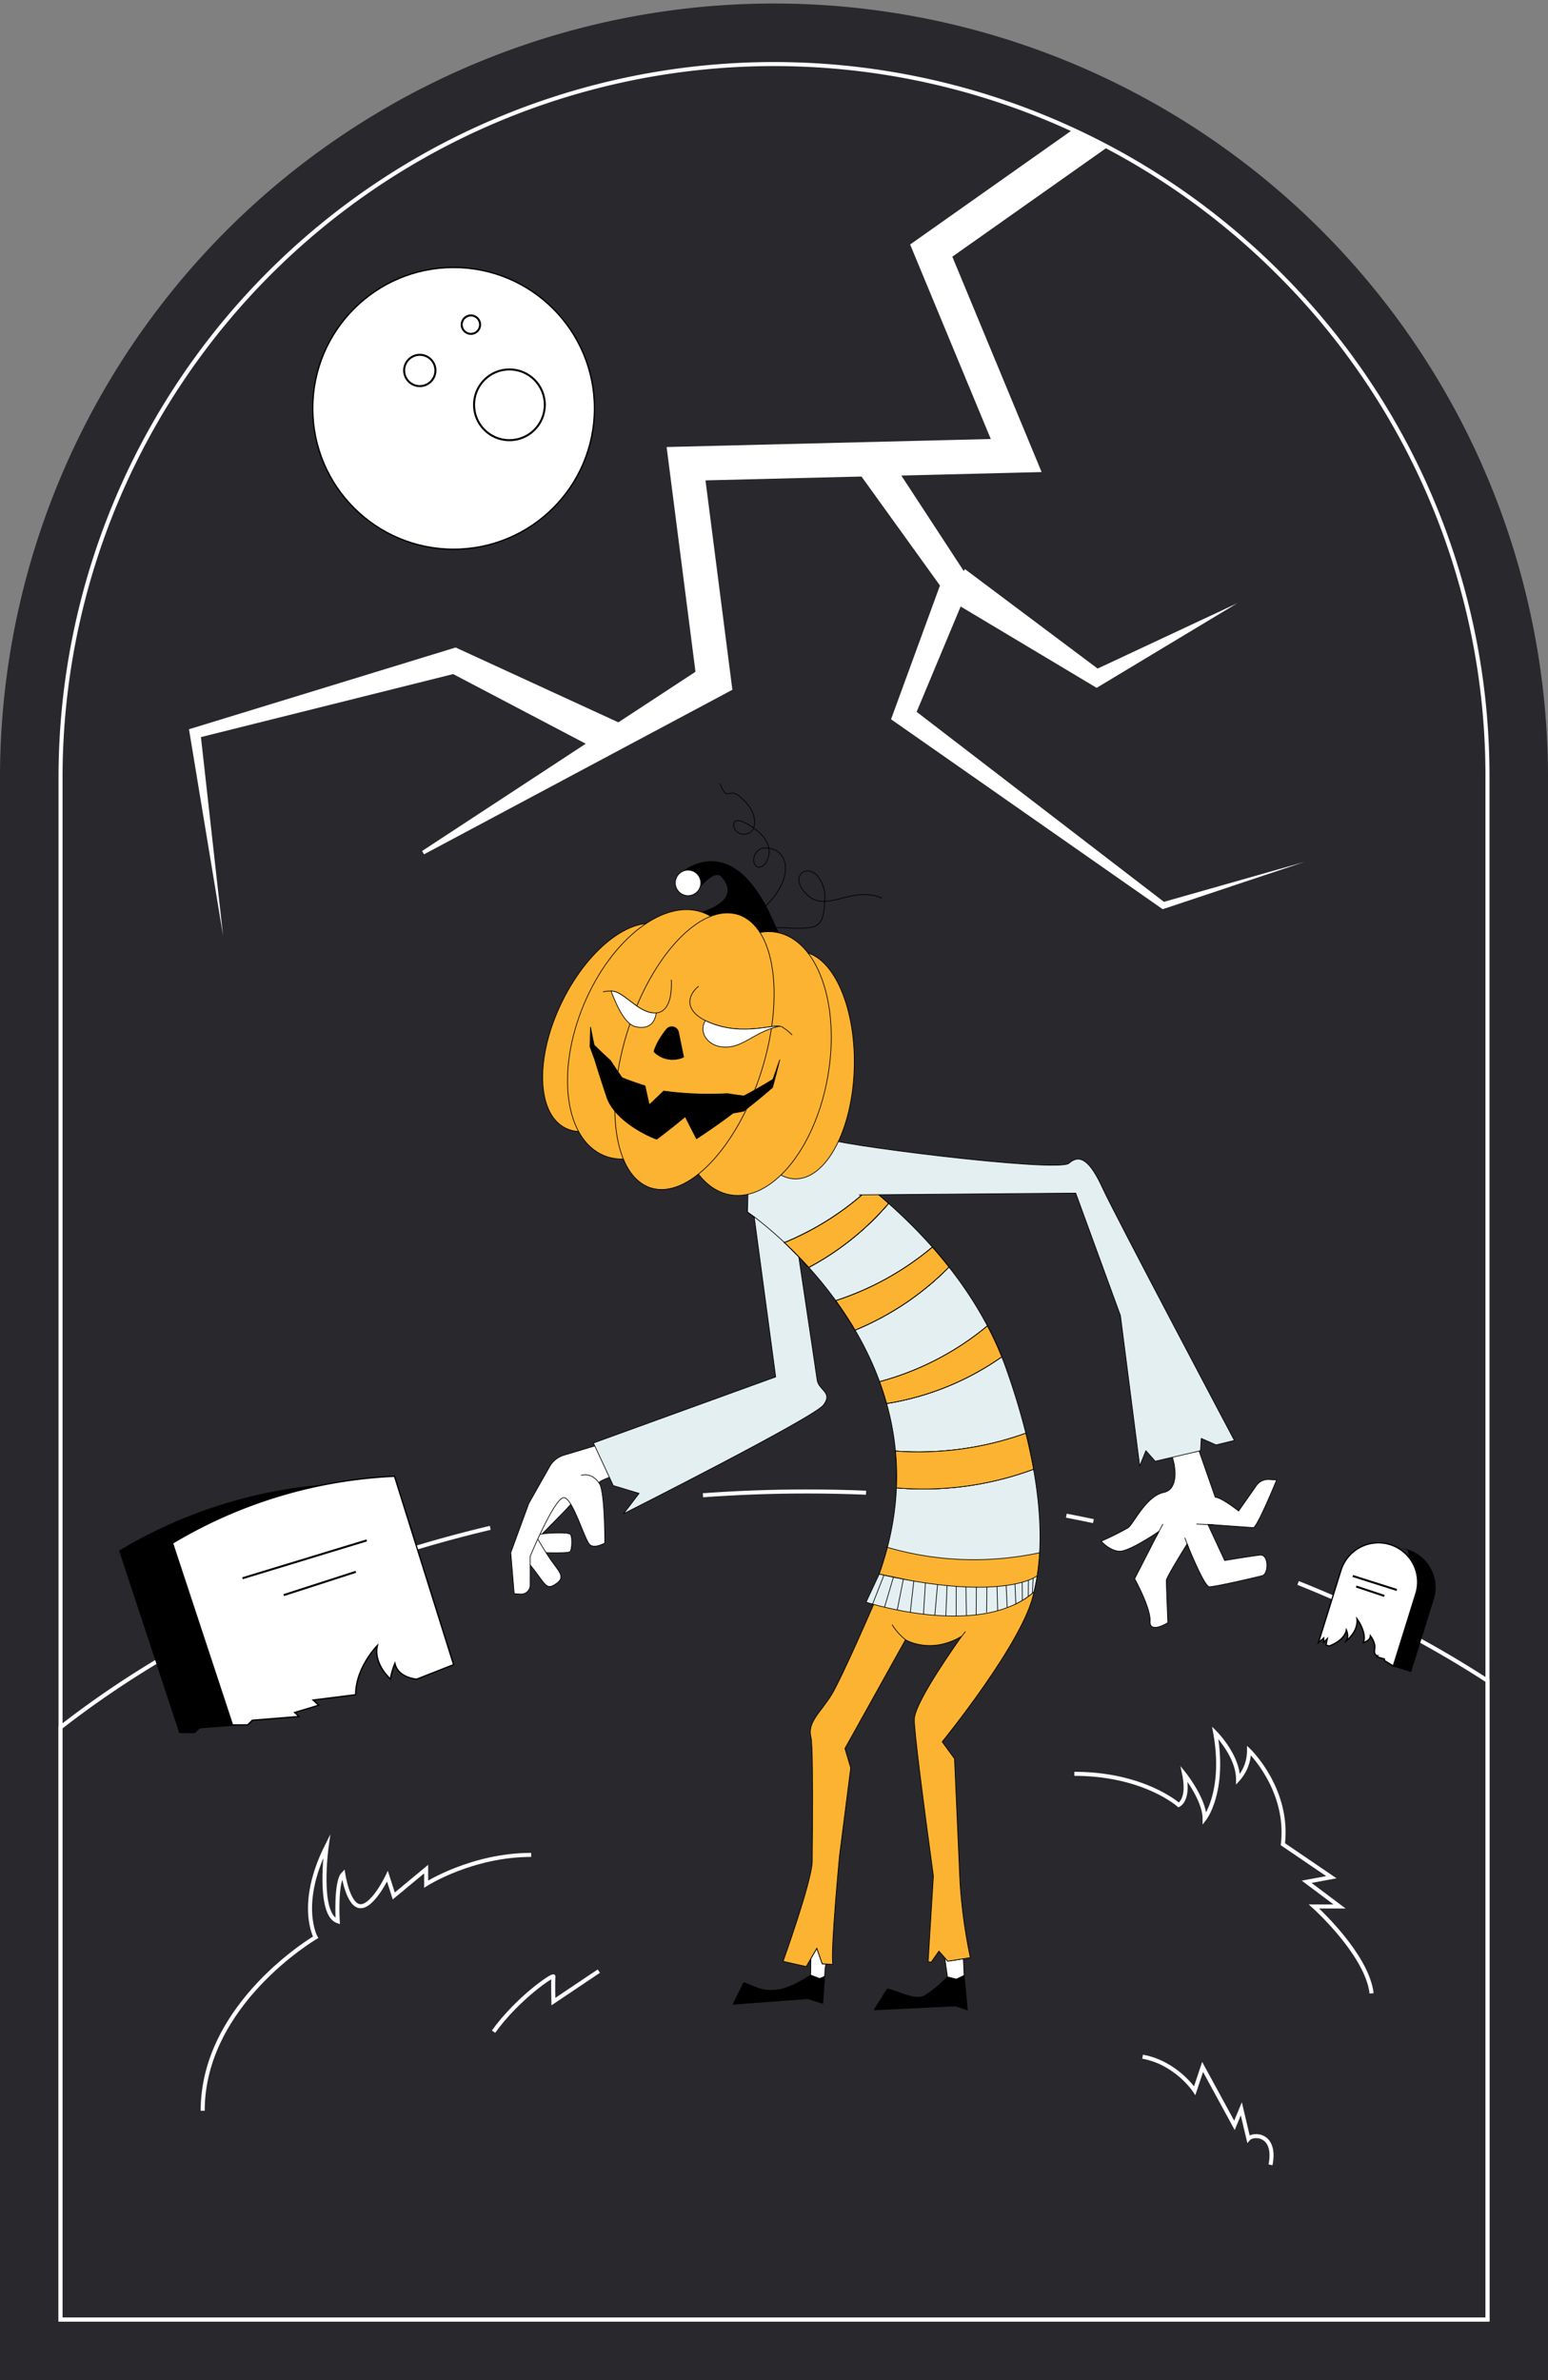 <?xml version="1.0" encoding="UTF-8"?> <svg xmlns="http://www.w3.org/2000/svg" xmlns:xlink="http://www.w3.org/1999/xlink" id="Layer_1" data-name="Layer 1" width="767.12" height="1179.243" viewBox="0 0 767.12 1179.243"><rect x="0" y="0" width="767.12" height="1179.243" fill="#808080" stroke="none"/> <defs> <style>.cls-1,.cls-12,.cls-16,.cls-17,.cls-4,.cls-8{fill:none;}.cls-2,.cls-3{fill:#28282d;}.cls-3,.cls-4{stroke:#fff;stroke-width:2px;}.cls-12,.cls-15,.cls-3,.cls-4,.cls-5,.cls-6,.cls-7,.cls-8{stroke-miterlimit:10;}.cls-10,.cls-11,.cls-5,.cls-6{fill:#fff;}.cls-11,.cls-12,.cls-13,.cls-14,.cls-15,.cls-16,.cls-17,.cls-5,.cls-6,.cls-7,.cls-8{stroke:#000;}.cls-5{stroke-width:0.636px;}.cls-7{stroke-width:0.509px;}.cls-9{clip-path:url(#clip-path);}.cls-11,.cls-13,.cls-14,.cls-16,.cls-17{stroke-linejoin:round;}.cls-11,.cls-12,.cls-13,.cls-14,.cls-15,.cls-16,.cls-17{stroke-width:0.347px;}.cls-13{fill:#e4eff2;}.cls-13,.cls-14,.cls-16{stroke-linecap:round;}.cls-15{fill:#fcb331;}</style> <clipPath id="clip-path"> <path class="cls-1" d="M737.121,385.305v763.94H30V385.305a353.553,353.553,0,0,1,603.56-250A351.235,351.235,0,0,1,737.121,385.305Z"></path> </clipPath> </defs> <title>2</title> <path class="cls-2" d="M383.56,1.748h0a383.56,383.56,0,0,1,383.56,383.56v793.935a0,0,0,0,1,0,0H0a0,0,0,0,1,0,0V385.308A383.56,383.56,0,0,1,383.56,1.748Z"></path> <path class="cls-3" d="M643.278,784.313a538.006,538.006,0,0,1,93.843,48.412v316.52H30V855.875C87.657,810.919,160.661,776.494,242.953,757"></path> <path class="cls-3" d="M528.423,750.971q6.745,1.285,13.416,2.7"></path> <path class="cls-3" d="M348.358,740.853q25.373-1.863,51.443-1.878,14.79,0,29.376.61"></path> <path class="cls-4" d="M737.121,385.305v763.94H30V385.305a353.553,353.553,0,0,1,603.56-250A351.235,351.235,0,0,1,737.121,385.305Z"></path> <circle class="cls-5" cx="224.783" cy="202.326" r="69.795"></circle> <circle class="cls-6" cx="233.358" cy="160.854" r="4.568"></circle> <circle class="cls-6" cx="252.45" cy="200.572" r="17.536"></circle> <circle class="cls-6" cx="208.028" cy="183.551" r="7.755"></circle> <path class="cls-7" d="M711.173,786.526a19.4,19.4,0,0,1-.886,5.787l-11.169,35.819-8.647-2.7-.1-.025-4.332-2.67v-.76l-3.8-1.1.506-.506s-2.113,0-1.521-3.295-2.155-6.634-2.155-6.634c0,2.492-3.421,3.42-3.421,3.42,1.857-5.066-3.213-11.83-3.213-11.83.76,6.341-5.239,10.9-5.239,10.9,1.438-2.281,0-5.321,0-5.321s-.268,2.945-4.177,5.688l10.154-32.558a19.44,19.44,0,0,1,38,5.784Z"></path> <polygon class="cls-2" points="688.292 765.138 697.516 767.975 698.362 771.854 688.292 765.138"></polygon> <path class="cls-5" d="M702.513,783.848a19.441,19.441,0,0,1-.886,5.8l-11.156,35.788-.009.026-.086-.051-4.332-2.67v-.76l-3.8-1.1.506-.506s-2.113,0-1.521-3.295-2.155-6.634-2.155-6.634c0,2.492-3.421,3.42-3.421,3.42,1.857-5.066-3.213-11.83-3.213-11.83.76,6.341-5.239,10.9-5.239,10.9,1.438-2.281,0-5.321,0-5.321s-.268,2.945-4.177,5.688a19.492,19.492,0,0,1-4.354,2.246l-1.563-.488.63-3.136-1.775,1.823v-2.164l-2.609,2.306,11.165-35.814A19.439,19.439,0,0,1,688.86,765.3a19.174,19.174,0,0,1,4.121,1.832A19.452,19.452,0,0,1,702.513,783.848Z"></path> <line class="cls-8" x1="670.383" y1="780.85" x2="692.185" y2="787.78"></line> <line class="cls-8" x1="672.073" y1="786.09" x2="686.017" y2="790.737"></line> <path class="cls-7" d="M198.6,828.623l-.231.095a8.605,8.605,0,0,1-2.671-4.6,36.1,36.1,0,0,0-1.993,6.414l-1.14.447c-2.237-2.332-7.2-8.5-5.532-15.716,0,0-8.421,8.421-10.374,19.757-2.753-.908-6.211-2.874-7.133-7.078,0,0-2.129,5.085-2.129,7.851,0,0-8.665-7.5-6.55-16.693,0,0-10.78,10.781-10.78,24.409l-21.1,2.631,2.794,2.577-11.947,3.593,2.129,1.98-4.38.353-18.7,1.5-2.333,2.332H89.042L59.317,768.4l1.628-.949A233.775,233.775,0,0,1,159,735.977q5.146-.487,10.32-.7Z"></path> <path class="cls-5" d="M224.783,824.785l-18.293,7.187s-4.854-.325-8.123-3.254a8.605,8.605,0,0,1-2.671-4.6,36.1,36.1,0,0,0-1.993,6.414,9.379,9.379,0,0,0-.136,1.437s-.407-.352-1-.99c-2.237-2.332-7.2-8.5-5.532-15.716,0,0-8.421,8.421-10.374,19.757a26.287,26.287,0,0,0-.42,4.652l-21.1,2.644,2.794,2.577L146,848.489l2.115,1.98-23.08,1.858-2.319,2.319h-7.5L85.5,764.576l1.613-.949a234.231,234.231,0,0,1,108.39-32.179Z"></path> <line class="cls-8" x1="120.182" y1="781.972" x2="181.735" y2="763.223"></line> <line class="cls-8" x1="140.606" y1="790.33" x2="176.335" y2="778.785"></line> <path class="cls-4" d="M100.444,1045.823c0-53.218,55.956-85.95,55.956-85.95s-9-16.181,5.479-45.137c0,0-4.7,33.652,5.478,37.174,0,0-1.174-19.565,2.739-23.478,0,0,2.348,16.043,8.609,16.043s13.3-14.87,13.3-14.87l3.13,9.783,16.044-13.3v7.435s22.7-14.479,52.043-14.479"></path> <path class="cls-4" d="M244.57,1006.622c12.081-16.761,30.021-28.851,29.711-27.28s-.051,12.391-.051,12.391l22.522-15.1"></path> <path class="cls-4" d="M532.4,878.881c34.445,0,51.667,15.41,51.667,15.41s5.439-2.267,2.72-15.41c0,0,10.162,12.69,10.162,22.208,0,0,10.494-13.6,5.247-42.606,0,0,11.331,11.333,11.331,23.117a21.358,21.358,0,0,0,5.439-14.26s19.941,19.187,16.769,46.41L659.755,930.1l-12.237,2.266L663.834,944.6h-12.69s26.287,23.568,28.553,43.057"></path> <path class="cls-4" d="M629.613,1072.627c3.046-15.458-8.613-15.644-10.956-12.913l-3.522-14.869-3.392,8.217-15.782-28.957-3.913,11.74s-9.078-13.774-25.826-16.827"></path> <g class="cls-9"> <polygon class="cls-10" points="632.449 13.889 466.376 131.105 469.326 120.905 511.431 222.447 516.177 233.894 503.789 234.2 340.189 238.246 348.41 228.666 362.185 335.953 362.931 341.763 358.089 344.347 210.14 423.29 209.168 421.65 349.419 329.724 345.323 338.118 331.548 230.831 330.348 221.484 339.769 221.251 503.369 217.206 495.727 228.959 453.622 127.417 451.018 121.137 456.573 117.217 622.647 0 632.449 13.889"></polygon> <polygon class="cls-10" points="438.194 222.682 479.073 285.19 481.135 288.344 479.801 291.537 452.742 356.312 450.961 350.176 577.418 447.322 575.954 447.075 646.596 427.004 576.929 450.233 576.176 450.484 575.464 449.987 444.765 358.628 441.559 356.386 442.984 352.491 467.101 286.564 467.829 292.91 424.18 232.304 438.194 222.682"></polygon> <polygon class="cls-10" points="478.188 281.992 545.732 332.605 541.509 332.391 613.102 298.895 545.375 339.646 543.448 340.805 541.151 339.432 468.715 296.108 478.188 281.992"></polygon> <polygon class="cls-10" points="300.628 373.935 222.624 332.967 227.009 333.376 97.377 365.759 99.306 362.822 110.561 463.672 94.019 363.553 93.65 361.321 95.948 360.616 223.698 321.462 225.795 320.819 228.084 321.872 308.134 358.681 300.628 373.935"></polygon> </g> <path class="cls-11" d="M259.669,770.882c4.261-7.98,26.658-26.948,25.544-29.424s-13.4-6.651-15.438-1.29-14.284,35.654-14.284,35.654Z"></path> <path class="cls-11" d="M263.552,769.027s18.062.928,18.989-.286,1.069-7.017.212-8.41-13.012-.768-15.344-.036S263.552,769.027,263.552,769.027Z"></path> <path class="cls-11" d="M258.639,770.687c11.27,12.15,11.083,17.624,16.114,14.517s3.591-5.092-.383-10.342S263.8,757.924,263.8,757.924Z"></path> <path class="cls-11" d="M298.961,715.15l-19.541,5.876a12.039,12.039,0,0,0-7.011,5.6l-10.357,18.291L253.126,769.3l1.686,20.337,3.262.169a4.409,4.409,0,0,0,4.636-4.4l.013-14.266s12.379-29.867,16.861-29.107S289.9,763.513,292.4,765.421s7.317-.919,7.317-.919.032-25.988-2.8-29.631c-1.021-1.311,11.841-5.151,11.841-5.151Z"></path> <path class="cls-12" d="M287.924,730.965c5.829-1.537,8.991,3.906,8.991,3.906"></path> <path class="cls-13" d="M370.924,580.3l-.5,20.312,3.362,2.566,10.61,79.043-90.322,32.744,9.833,21.1,12.8,3.855-7.7,10.086s94.206-47.515,99.054-53.865-2.439-7.288-3.131-12.441S390.052,584.2,390.052,584.2Z"></path> <path class="cls-11" d="M576.216,705.159c.607.686,3.284,10.874,5.265,18.659,1.409,5.536,1.688,14.287-4.724,15.633-9.026,1.895-15.127,15.963-17.854,17.613a143.862,143.862,0,0,1-13.173,6.548s4.01,4.66,8.935,4.963,19.674-9.857,19.674-9.857L562.3,782.227s8.041,14.528,7.643,21,8.794.763,8.794.763-.834-19.421-.733-21.063,10.285-17.966,10.285-17.966,8.385,21.047,10.965,21.206,24.194-4.907,26.232-5.474c3.293-.916,3.242-10.63-1.023-10.185-3.918.408-17.586,2.686-17.586,2.686l-8.315-17.931s20.624,1.5,22.5,1.617,11.572-23.6,11.572-23.6l-3.736-.229a7.158,7.158,0,0,0-6.3,3.04l-8.8,12.571s-8.3-6.63-11.586-6.832L591.2,710.316Z"></path> <line class="cls-11" x1="576.272" y1="755.115" x2="572.883" y2="761.562"></line> <line class="cls-11" x1="589.058" y1="766.971" x2="587.133" y2="761.928"></line> <line class="cls-11" x1="601.3" y1="755.461" x2="592.897" y2="755.115"></line> <path class="cls-14" d="M408.641,979.233l-.909,13.393-7.388-2.337-37.067,2.766,5.305-10.744c5.308,1.739,8.925,4.87,17.377,3.512,6.963-1.125,15.736-7.233,15.736-7.233l4.487,1.689Z"></path> <path class="cls-11" d="M409.205,973.083l-.359,2.806-.2,3.344-2.459,1.046L401.7,978.59s.057-3.071.144-8.221l2.948-5.089,2.668,7.7Z"></path> <path class="cls-14" d="M479.409,995.833l-6.084-1.944L433.2,995.833l6.441-10.356c4.064.25,13.789,6.349,18.8,3.215a60.671,60.671,0,0,0,11.084-9.234l4.4,1.131,3.88-1.856Z"></path> <path class="cls-11" d="M477.8,978.733l-3.88,1.856-4.4-1.131s-.505-3.544-1.339-9.455l1.5,1.7,7.727-1.21.342,7.746Z"></path> <path class="cls-15" d="M475.729,932.474l1.684,38.017-7.727,1.21-1.5-1.7c-1.3-9.231-3.415-24.238-5.645-40.529v-.006c-4.6-33.66-9.739-72.8-9.426-77.9.557-9.074,23.12-40.362,23.469-40.852-15.632,9.237-27.859,1.736-27.859,1.736l-30.008,53.874,2.864,9.591-5.148,40.437-.406,3.182-6.82,53.552-1.75-.107-2.668-7.7-2.948,5.089c.176-10.3.471-28.927.66-47.969,0-.036,0-.072,0-.108.056-5.315.1-10.667.127-15.875l.011-1.455c.125-22.114,0-41.356-.762-44.308-1.9-7.414,5-12.4,10.237-21.03s20.823-44.691,20.823-44.691l6.074-14.264,73.359,8.072C507.976,812.651,466.91,863,466.91,863l6.109,8.383,2.664,60.169C475.694,931.858,475.711,932.166,475.729,932.474Z"></path> <path class="cls-12" d="M372.832,454.112c19.717-13.282,20.269-31.383,8.923-33.73-3.068-.635-5.858-.3-7.632,2.993-1.007,1.871-1.052,5.414,1.528,6.206,1.266.388,2.867-.732,3.632-1.79,1.952-2.7,4.936-10.277-6.405-17.969s-10.333.653-7.3,2.627c3.237,2.108,9.787.727,8.134-7.421-.879-4.336-3.7-7.379-6.946-10.2-6.066-5.274-6,3.311-9.958-6.583"></path> <path class="cls-14" d="M340.53,453.386c3.752.23,28.8-5.806,17.173-18.955-2.706-3.06-7.3,1-10.753,5.025-1,1.172-1.9,2.337-2.635,3.333a6.125,6.125,0,0,1-2.511.911l-3.943-11.426s.344-.31.993-.782c4.169-3.034,20.79-12.807,36.5,10.616,4.746,7.072,5.161,8.74,13.536,27.044C400.5,494.507,340.53,453.386,340.53,453.386Z"></path> <path class="cls-11" d="M346.95,439.456a6.242,6.242,0,0,1-2.5,3.251.993.993,0,0,1-.137.082,6.125,6.125,0,0,1-2.511.911,6.311,6.311,0,0,1-4.316-11.521,6.291,6.291,0,0,1,8.747,1.782A6.279,6.279,0,0,1,346.95,439.456Z"></path> <path class="cls-13" d="M393.852,562.968s78.4,41.17,104.741,115.03c11.194,31.376,20.488,70.594,15.338,102.928-.05.322-.1.644-.156.959-.094.56-.189,1.12-.295,1.679s-.212,1.106-.325,1.658-.229,1.1-.347,1.645c-.141.629-.288,1.252-.44,1.874a40.372,40.372,0,0,1-9.545,6.225c-19.008-3.971-35.492-8.286-54.033-12.319a.136.136,0,0,1-.048-.009h-.006c-4.226-.927-8.562-1.831-13.062-2.715C474.5,670.9,370.408,600.471,370.408,600.471"></path> <path class="cls-12" d="M440.317,596.239a136.9,136.9,0,0,1-39.53,31.7c-4.2-4.649-8.276-8.744-12.013-12.258a140.774,140.774,0,0,0,42.411-27.194C434.159,590.91,437.219,593.492,440.317,596.239Z"></path> <path class="cls-12" d="M440.317,596.239a136.9,136.9,0,0,1-39.53,31.7c-4.2-4.649-8.276-8.744-12.013-12.258a140.774,140.774,0,0,0,42.411-27.194C434.159,590.91,437.219,593.492,440.317,596.239Z"></path> <path class="cls-12" d="M400.787,627.941c-4.2-4.649-8.276-8.744-12.013-12.258a140.774,140.774,0,0,0,42.411-27.194c2.974,2.421,6.034,5,9.132,7.75A136.9,136.9,0,0,1,400.787,627.941Z"></path> <path class="cls-12" d="M470.261,627.774a140.226,140.226,0,0,1-46.534,31.236c-3.028-5.167-6.244-10.021-9.533-14.555a143.141,143.141,0,0,0,47.863-26.516C464.841,621.088,467.588,624.367,470.261,627.774Z"></path> <path class="cls-12" d="M400.787,627.941c-4.2-4.649-8.276-8.744-12.013-12.258a140.774,140.774,0,0,0,42.411-27.194c2.974,2.421,6.034,5,9.132,7.75A136.9,136.9,0,0,1,400.787,627.941Z"></path> <path class="cls-12" d="M470.261,627.774a140.226,140.226,0,0,1-46.534,31.236c-3.028-5.167-6.244-10.021-9.533-14.555a143.141,143.141,0,0,0,47.863-26.516C464.841,621.088,467.588,624.367,470.261,627.774Z"></path> <path class="cls-12" d="M400.787,627.941c-4.2-4.649-8.276-8.744-12.013-12.258a140.774,140.774,0,0,0,42.411-27.194c2.974,2.421,6.034,5,9.132,7.75A136.9,136.9,0,0,1,400.787,627.941Z"></path> <path class="cls-12" d="M423.727,659.01c-3.028-5.167-6.244-10.021-9.533-14.555a143.141,143.141,0,0,0,47.863-26.516c2.784,3.149,5.531,6.428,8.2,9.835A140.226,140.226,0,0,1,423.727,659.01Z"></path> <path class="cls-12" d="M496.418,672.269a136.836,136.836,0,0,1-57.058,23.124q-1.536-5.535-3.476-10.79a140.353,140.353,0,0,0,53.442-27.641A163.741,163.741,0,0,1,496.418,672.269Z"></path> <path class="cls-12" d="M400.787,627.941c-4.2-4.649-8.276-8.744-12.013-12.258a140.774,140.774,0,0,0,42.411-27.194c2.974,2.421,6.034,5,9.132,7.75A136.9,136.9,0,0,1,400.787,627.941Z"></path> <path class="cls-12" d="M423.727,659.01c-3.028-5.167-6.244-10.021-9.533-14.555a143.141,143.141,0,0,0,47.863-26.516c2.784,3.149,5.531,6.428,8.2,9.835A140.226,140.226,0,0,1,423.727,659.01Z"></path> <path class="cls-12" d="M496.418,672.269a136.836,136.836,0,0,1-57.058,23.124q-1.536-5.535-3.476-10.79a140.353,140.353,0,0,0,53.442-27.641A163.741,163.741,0,0,1,496.418,672.269Z"></path> <path class="cls-12" d="M400.787,627.941c-4.2-4.649-8.276-8.744-12.013-12.258a140.774,140.774,0,0,0,42.411-27.194c2.974,2.421,6.034,5,9.132,7.75A136.9,136.9,0,0,1,400.787,627.941Z"></path> <path class="cls-12" d="M423.727,659.01c-3.028-5.167-6.244-10.021-9.533-14.555a143.141,143.141,0,0,0,47.863-26.516c2.784,3.149,5.531,6.428,8.2,9.835A140.226,140.226,0,0,1,423.727,659.01Z"></path> <path class="cls-12" d="M496.418,672.269a136.836,136.836,0,0,1-57.058,23.124q-1.536-5.535-3.476-10.79a140.353,140.353,0,0,0,53.442-27.641A163.741,163.741,0,0,1,496.418,672.269Z"></path> <path class="cls-12" d="M512.189,727.967a157.146,157.146,0,0,1-67.96,9.231,131.436,131.436,0,0,0-.475-18.228,157.469,157.469,0,0,0,64.6-8.854C509.826,716,511.125,721.976,512.189,727.967Z"></path> <path class="cls-12" d="M400.787,627.941c-4.2-4.649-8.276-8.744-12.013-12.258a140.774,140.774,0,0,0,42.411-27.194c2.974,2.421,6.034,5,9.132,7.75A136.9,136.9,0,0,1,400.787,627.941Z"></path> <path class="cls-12" d="M423.727,659.01c-3.028-5.167-6.244-10.021-9.533-14.555a143.141,143.141,0,0,0,47.863-26.516c2.784,3.149,5.531,6.428,8.2,9.835A140.226,140.226,0,0,1,423.727,659.01Z"></path> <path class="cls-12" d="M496.418,672.269a136.836,136.836,0,0,1-57.058,23.124q-1.536-5.535-3.476-10.79a140.353,140.353,0,0,0,53.442-27.641A163.741,163.741,0,0,1,496.418,672.269Z"></path> <path class="cls-12" d="M512.189,727.967a157.146,157.146,0,0,1-67.96,9.231,131.436,131.436,0,0,0-.475-18.228,157.469,157.469,0,0,0,64.6-8.854C509.826,716,511.125,721.976,512.189,727.967Z"></path> <path class="cls-15" d="M400.787,627.941c-4.2-4.649-8.276-8.744-12.013-12.258a140.774,140.774,0,0,0,42.411-27.194c2.974,2.421,6.034,5,9.132,7.75A136.9,136.9,0,0,1,400.787,627.941Z"></path> <path class="cls-15" d="M423.727,659.01c-3.028-5.167-6.244-10.021-9.533-14.555a143.141,143.141,0,0,0,47.863-26.516c2.784,3.149,5.531,6.428,8.2,9.835A140.226,140.226,0,0,1,423.727,659.01Z"></path> <path class="cls-15" d="M496.418,672.269a136.836,136.836,0,0,1-57.058,23.124q-1.536-5.535-3.476-10.79a140.353,140.353,0,0,0,53.442-27.641A163.741,163.741,0,0,1,496.418,672.269Z"></path> <path class="cls-15" d="M444.229,737.2a131.436,131.436,0,0,0-.475-18.228,157.469,157.469,0,0,0,64.6-8.854c1.468,5.884,2.767,11.86,3.831,17.851a157.146,157.146,0,0,1-67.96,9.231Z"></path> <path class="cls-15" d="M515.165,769.348a114.288,114.288,0,0,1-1.228,11.578q-.633,3.987-1.569,7.815-3.567.63-7.2,1.1a157.286,157.286,0,0,1-19.579,1.307c-12.286-2.83-24.056-5.731-36.8-8.5a.136.136,0,0,1-.048-.009c-4.226-.927-8.568-1.831-13.068-2.715q2.4-6.729,4.08-13.256a153.359,153.359,0,0,0,63.027,4.791Q509.075,770.643,515.165,769.348Z"></path> <path class="cls-13" d="M513.937,780.926c-.05.322-.106.644-.162.959-.094.56-.189,1.12-.295,1.679s-.212,1.106-.325,1.658-.229,1.1-.347,1.645c-.141.629-.288,1.252-.44,1.874a40.372,40.372,0,0,1-9.545,6.225c-28.614,13.541-73.646-1.142-73.646-1.142l6.5-13.9q6.906,1.58,13.062,2.715h.006a.136.136,0,0,0,.048.009c50.2,9.322,64.735-1.589,64.735-1.589l.406-.132Z"></path> <line class="cls-12" x1="438.337" y1="796.318" x2="442.762" y2="781.359"></line> <line class="cls-12" x1="444.629" y1="797.697" x2="447.66" y2="782.436"></line> <line class="cls-12" x1="451.103" y1="798.737" x2="452.838" y2="783.369"></line> <line class="cls-12" x1="457.631" y1="799.951" x2="458.593" y2="784.285"></line> <line class="cls-12" x1="463.259" y1="800.297" x2="464.606" y2="785.031"></line> <line class="cls-12" x1="468.702" y1="800.631" x2="469.324" y2="785.609"></line> <line class="cls-12" x1="473.872" y1="785.996" x2="473.864" y2="800.621"></line> <line class="cls-12" x1="478.669" y1="786.176" x2="478.921" y2="800.445"></line> <line class="cls-12" x1="483.823" y1="786.176" x2="483.737" y2="800.098"></line> <line class="cls-12" x1="489.029" y1="786.344" x2="488.926" y2="798.908"></line> <line class="cls-12" x1="494.084" y1="786.049" x2="494.39" y2="798.066"></line> <line class="cls-12" x1="498.607" y1="785.551" x2="499.126" y2="796.528"></line> <line class="cls-12" x1="502.971" y1="784.807" x2="503.409" y2="794.683"></line> <line class="cls-12" x1="506.527" y1="783.984" x2="506.638" y2="792.928"></line> <line class="cls-12" x1="509.638" y1="783.018" x2="509.546" y2="791.005"></line> <line class="cls-12" x1="511.976" y1="781.943" x2="511.612" y2="789.393"></line> <path class="cls-13" d="M391.248,575.386l18.218-11.459c-.165,2.68,114.8,17.273,120.278,12.431s10.435-1.243,16.664,12.323,65.3,125.013,65.3,125.013l-9.081,2.211-7.336-3.219-.375,6.1L572.469,724l-4.622-5.227-3.056,7.581-9.549-74.507-22.169-60.686-107.316.858"></path> <ellipse class="cls-15" cx="304.882" cy="509.071" rx="55.621" ry="29.273" transform="translate(-286.512 557.647) rotate(-63.778)"></ellipse> <ellipse class="cls-15" cx="324.223" cy="512.483" rx="65.022" ry="37.906" transform="translate(-273.462 615.107) rotate(-67.423)"></ellipse> <ellipse class="cls-15" cx="395.149" cy="527.817" rx="56.298" ry="28.194" transform="translate(-140.955 911.647) rotate(-88.781)"></ellipse> <ellipse class="cls-15" cx="373.252" cy="526.952" rx="66.028" ry="37.519" transform="translate(-210.454 803.147) rotate(-80.011)"></ellipse> <ellipse class="cls-15" cx="344.154" cy="520.853" rx="71.089" ry="34.612" transform="translate(-256.89 689.603) rotate(-72.228)"></ellipse> <path class="cls-12" d="M375.41,459.365c29.161.2,32.94,4.706,33.369-15.673a16.453,16.453,0,0,0-3.534-9.5c-1.791-2.16-5.212-3.741-7.63-1.854-3.057,2.384-2.075,6.939,2.716,11.3,9.581,8.717,21.955-5.045,36.678,1.351"></path> <path class="cls-12" d="M332.69,485.433c.447,11.543-2.922,16.033-7.482,16.459-2.946.275-6.384-1.141-9.607-3.436-6.419-4.563-8.754-7.235-12.806-7.431a14.667,14.667,0,0,0-3.954.43"></path> <path class="cls-14" d="M330.253,510.022c-5.448,6.871-6.171,11.079-6.171,11.079a13,13,0,0,0,14.675,2.645l-2.5-12.273A3.411,3.411,0,0,0,330.253,510.022Z"></path> <path class="cls-11" d="M325.208,501.892c-1.138,7.663-6.818,7.708-10.505,6.719-5.761-1.545-10.116-13.056-11.908-17.586,4.052.2,6.387,2.868,12.806,7.431C318.824,500.751,322.262,502.167,325.208,501.892Z"></path> <path class="cls-12" d="M346.212,488.683c-4.5,3.427-8.164,11.229,3.375,17a35.7,35.7,0,0,0,4.007,1.692c14.739,5.28,27.978.524,32.74,1.07a2.77,2.77,0,0,1,1.212.357,25.669,25.669,0,0,1,4.993,4"></path> <path class="cls-11" d="M386.334,508.449c-12.107,2.627-17.66,10.26-26.575,10.365-8.934.109-13.848-7.352-10.172-13.127a35.7,35.7,0,0,0,4.007,1.692C368.333,512.659,381.572,507.9,386.334,508.449Z"></path> <path d="M292.625,508.972q.865,4.409,1.769,8.785,3.971,3.96,8.064,7.667,2.869,4.359,5.83,8.568,5.634,2.217,11.357,4.025,1.032,4.717,2.1,9.4,3.591-3.361,7.121-6.818A168.312,168.312,0,0,0,360.5,541.86q4.083.681,8.169,1.148,7.276-3.841,14.379-8.221,1.7-4.839,3.367-9.674-1.753,6.826-3.567,13.676-7.047,6.114-14.334,11.757-2.608.508-5.227.938-8.9,6.717-18.112,12.713-2.832-5.389-5.591-10.934-6.937,5.761-14.082,11.13c-.036.333-20.136-7.563-24.72-20.586q-3.17-9.386-6.112-19.015-1.152-3.09-2.275-6.21Q292.508,513.779,292.625,508.972Z"></path> <path class="cls-16" d="M292.625,508.972q.865,4.409,1.769,8.785,3.971,3.96,8.064,7.667,2.869,4.359,5.83,8.568,5.634,2.217,11.357,4.025,1.032,4.717,2.1,9.4,3.591-3.361,7.121-6.818A168.312,168.312,0,0,0,360.5,541.86q4.083.681,8.169,1.148,7.276-3.841,14.379-8.221,1.7-4.839,3.367-9.674-1.753,6.826-3.567,13.676-7.047,6.114-14.334,11.757-2.608.508-5.227.938-8.9,6.717-18.112,12.713-2.832-5.389-5.591-10.934-6.937,5.761-14.082,11.13c-.036.333-20.136-7.563-24.72-20.586q-3.17-9.386-6.112-19.015-1.152-3.09-2.275-6.21Q292.508,513.779,292.625,508.972Z"></path> <line class="cls-12" x1="438.064" y1="780.397" x2="432.415" y2="794.785"></line> <path class="cls-15" d="M418.075,903.4l-1.644,12.954-.406,3.182s-4.575,48.041-3.3,53.768l-5.268-.323-2.668-7.7-2.948,5.089-2.315,4-11.459-2.587s14.242-39.7,14.434-49.385c0-.036,0-.072,0-.108l.127-15.875.011-1.455"></path> <path class="cls-15" d="M475.683,931.551c.011.307.028.615.046.923a259.57,259.57,0,0,0,5.128,37.477l-3.444.54-7.727,1.21-1.5-1.7-2.9-3.283-3.773,5.418-1.583-.1,2.614-42.573"></path> <path class="cls-17" d="M448.723,812.447a29.534,29.534,0,0,1-6.625-7.468"></path> <line class="cls-17" x1="476.582" y1="810.711" x2="478.432" y2="808.402"></line> <polyline class="cls-13" points="370.516 596.927 370.408 600.471 373.926 603.037"></polyline> </svg> 